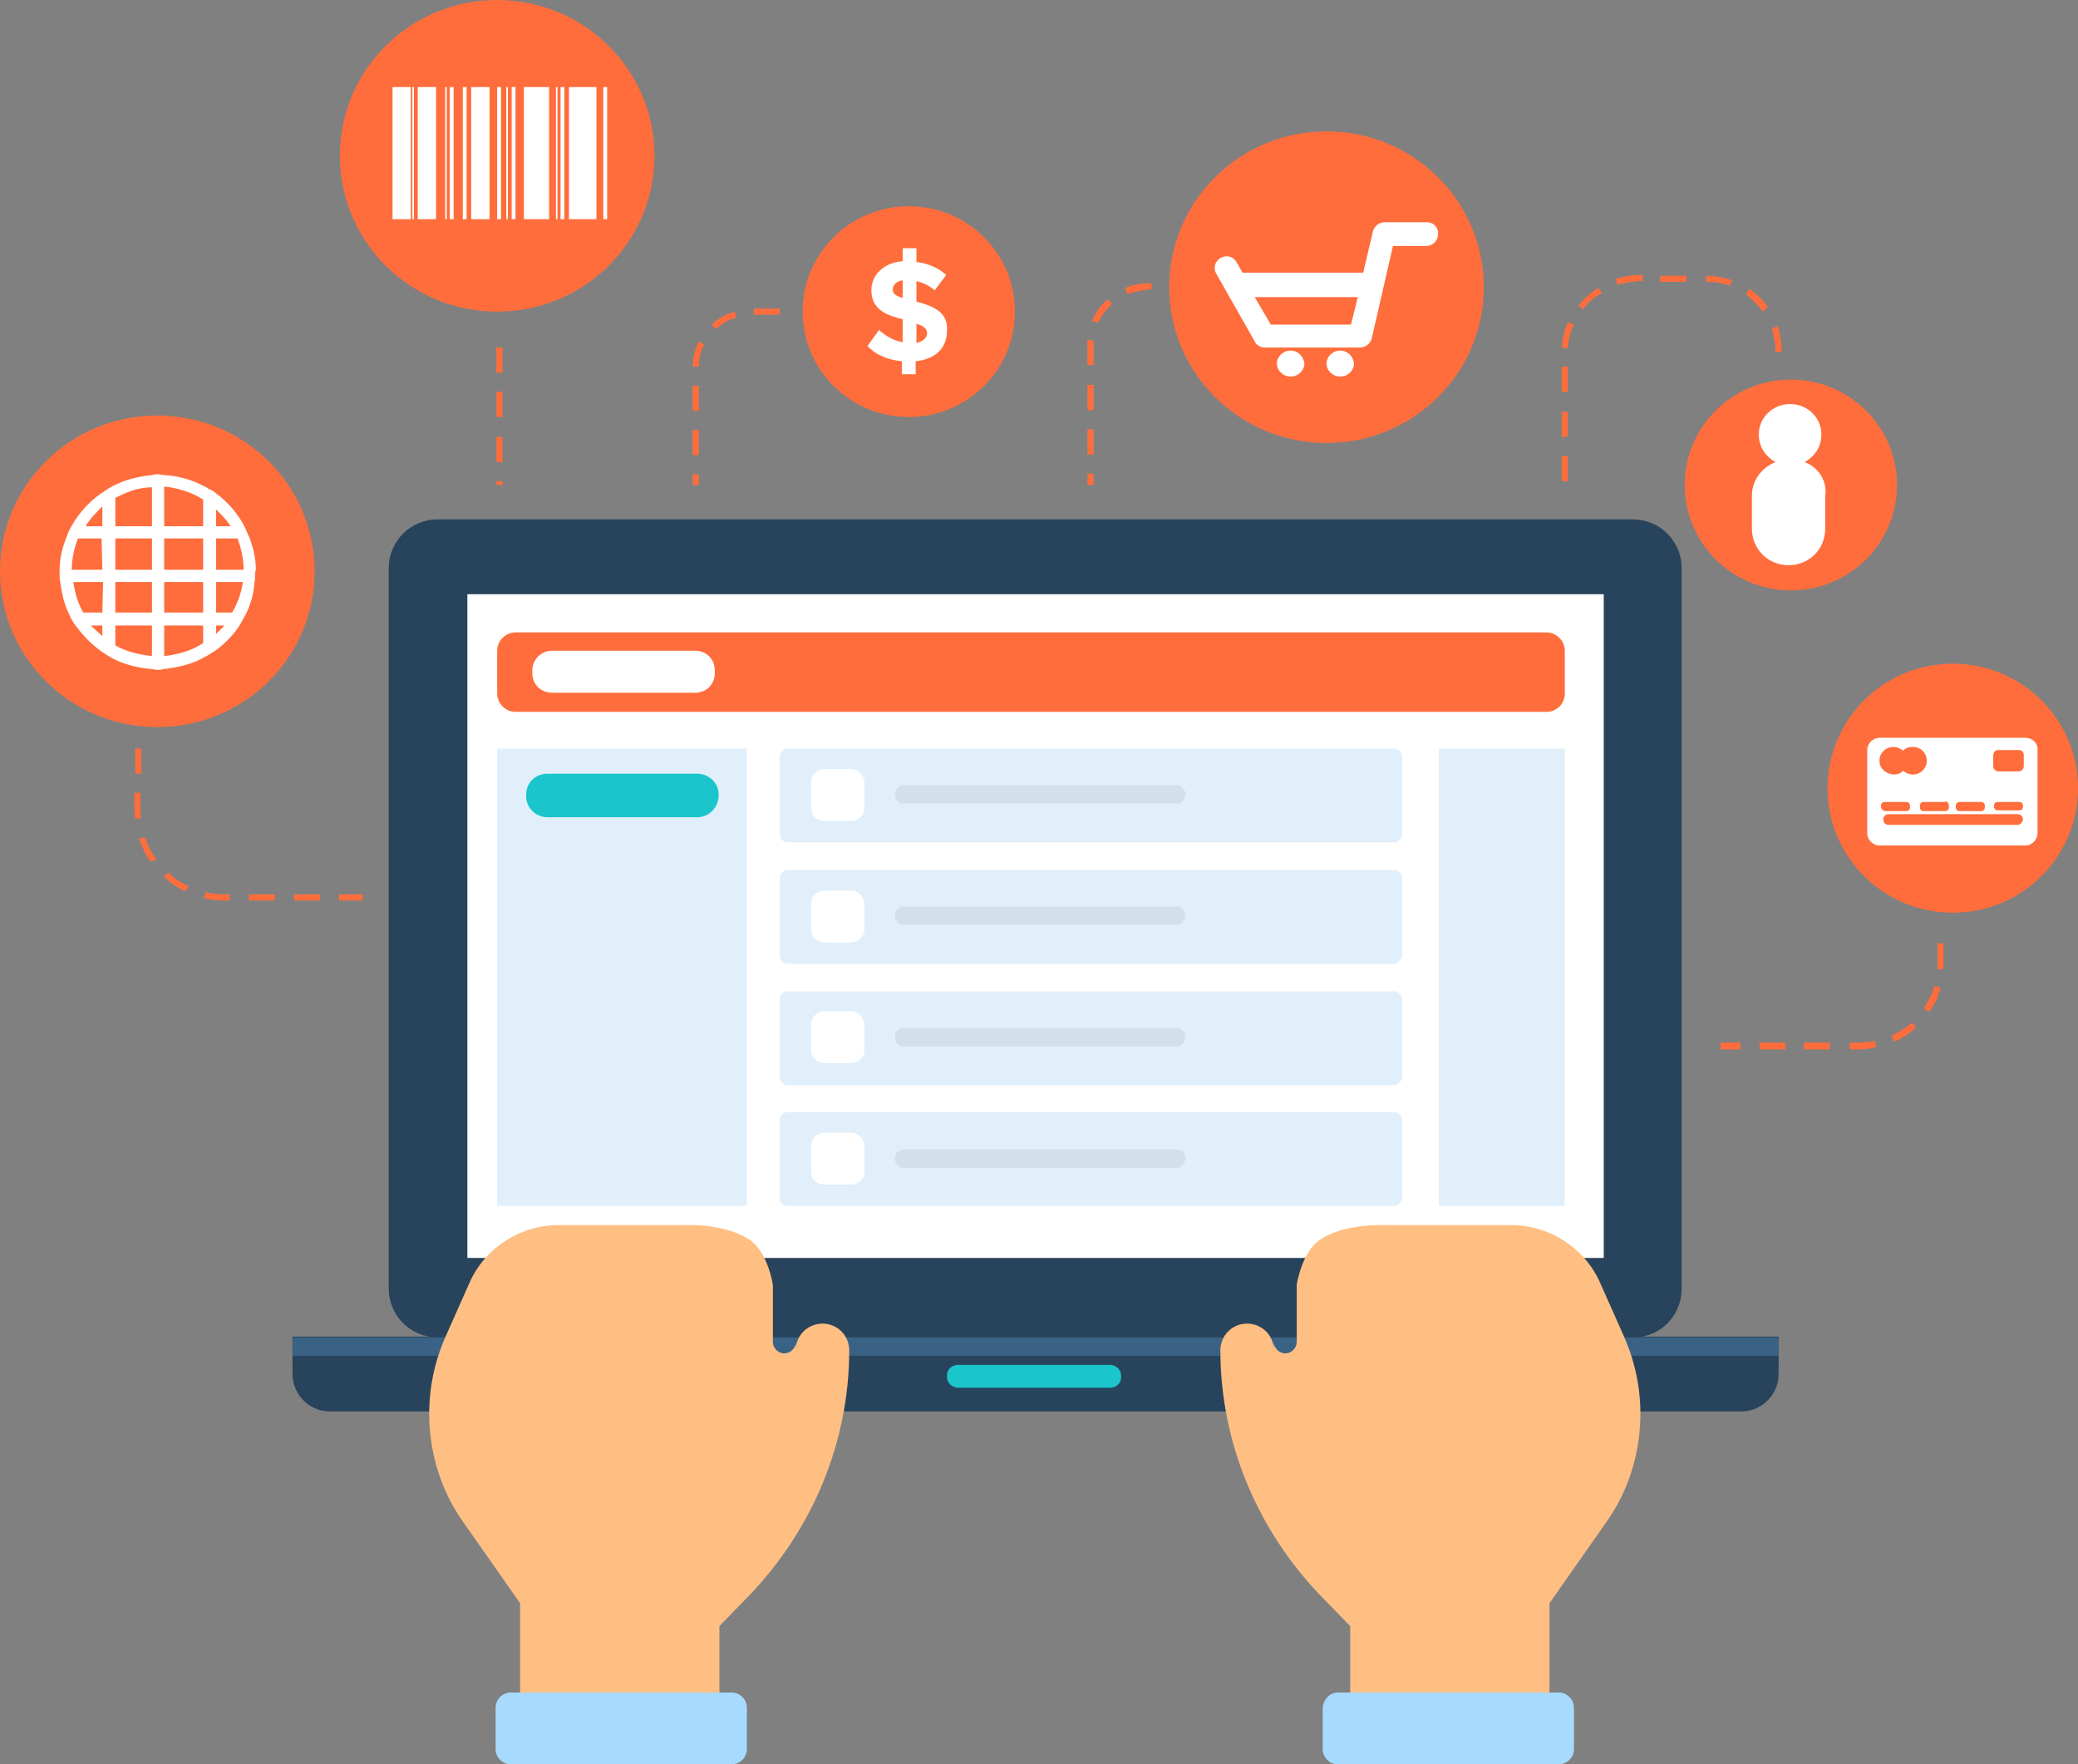 <?xml version="1.0" encoding="utf-8"?>
<!-- Generator: Adobe Illustrator 19.2.0, SVG Export Plug-In . SVG Version: 6.00 Build 0)  -->
<svg version="1.1" id="Graphic" xmlns="http://www.w3.org/2000/svg" xmlns:xlink="http://www.w3.org/1999/xlink" x="0px" y="0px"
	 viewBox="0 0 272.1 231" style="enable-background:new 0 0 272.1 231;" xml:space="preserve">
<rect x="0" y="0" width="272.1" height="231" fill="#808080" stroke="none"/>
<style type="text/css">
	.st0{fill:#28445C;}
	.st1{fill:#3A6285;}
	.st2{fill:#FFFFFF;}
	.st3{fill:#E1EFFA;}
	.st4{fill:#D3E0EB;}
	.st5{fill:#FF6D3C;}
	.st6{fill:#1AC5CC;}
	.st7{fill:#FFBF83;}
	.st8{fill:#A6DBFF;}
</style>
<g>
	<path class="st0" d="M213.9,175.1H57.3c-3.5,0-6.4-2.8-6.4-6.4V74.4c0-3.5,2.8-6.4,6.4-6.4h156.5c3.5,0,6.4,2.8,6.4,6.4v94.3
		C220.2,172.3,217.4,175.1,213.9,175.1z"/>
	<path class="st0" d="M228,184.8H43.2c-2.7,0-4.9-2.2-4.9-4.9V175h194.6v4.9C232.9,182.6,230.7,184.8,228,184.8z"/>
	<rect x="38.3" y="175.1" class="st1" width="194.6" height="2.4"/>
	<rect x="61.2" y="77.8" class="st2" width="148.8" height="86.9"/>
	<path class="st3" d="M182.5,110.3h-79.4c-0.5,0-1-0.5-1-1V99c0-0.5,0.5-1,1-1h79.5c0.5,0,1,0.5,1,1v10.3
		C183.5,109.9,183,110.3,182.5,110.3z"/>
	<path class="st2" d="M111.4,100.7H108c-1,0-1.8,0.8-1.8,1.7v3.4c0,1,0.8,1.7,1.8,1.7h3.4c1,0,1.8-0.8,1.8-1.7v-3.4
		C113.1,101.5,112.4,100.7,111.4,100.7z"/>
	<path class="st4" d="M154.1,105.2h-35.8c-0.6,0-1.1-0.5-1.1-1.1v-0.2c0-0.6,0.5-1.1,1.1-1.1h35.8c0.6,0,1.1,0.5,1.1,1.1v0.2
		C155.1,104.8,154.7,105.2,154.1,105.2z"/>
	<path class="st3" d="M182.5,126.2h-79.4c-0.5,0-1-0.5-1-1v-10.3c0-0.5,0.5-1,1-1h79.5c0.5,0,1,0.5,1,1v10.3
		C183.5,125.7,183,126.2,182.5,126.2z"/>
	<path class="st2" d="M111.4,116.6H108c-1,0-1.8,0.8-1.8,1.7v3.4c0,1,0.8,1.7,1.8,1.7h3.4c1,0,1.8-0.8,1.8-1.7v-3.4
		C113.1,117.4,112.4,116.6,111.4,116.6z"/>
	<path class="st4" d="M154.1,121.1h-35.8c-0.6,0-1.1-0.5-1.1-1.1v-0.2c0-0.6,0.5-1.1,1.1-1.1h35.8c0.6,0,1.1,0.5,1.1,1.1v0.2
		C155.1,120.6,154.7,121.1,154.1,121.1z"/>
	<path class="st3" d="M182.5,142.1h-79.4c-0.5,0-1-0.5-1-1v-10.3c0-0.5,0.5-1,1-1h79.5c0.5,0,1,0.5,1,1v10.3
		C183.5,141.6,183,142.1,182.5,142.1z"/>
	<path class="st2" d="M111.4,132.4H108c-1,0-1.8,0.8-1.8,1.7v3.4c0,1,0.8,1.7,1.8,1.7h3.4c1,0,1.8-0.8,1.8-1.7v-3.4
		C113.1,133.2,112.4,132.4,111.4,132.4z"/>
	<path class="st4" d="M154.1,137h-35.8c-0.6,0-1.1-0.5-1.1-1.1v-0.2c0-0.6,0.5-1.1,1.1-1.1h35.8c0.6,0,1.1,0.5,1.1,1.1v0.2
		C155.1,136.5,154.7,137,154.1,137z"/>
	<path class="st3" d="M182.5,157.9h-79.4c-0.5,0-1-0.5-1-1v-10.3c0-0.5,0.5-1,1-1h79.5c0.5,0,1,0.5,1,1v10.3
		C183.5,157.5,183,157.9,182.5,157.9z"/>
	<path class="st2" d="M111.4,148.3H108c-1,0-1.8,0.8-1.8,1.7v3.4c0,1,0.8,1.7,1.8,1.7h3.4c1,0,1.8-0.8,1.8-1.7V150
		C113.1,149.1,112.4,148.3,111.4,148.3z"/>
	<path class="st4" d="M154.1,152.9h-35.8c-0.6,0-1.1-0.5-1.1-1.1v-0.2c0-0.6,0.5-1.1,1.1-1.1h35.8c0.6,0,1.1,0.5,1.1,1.1v0.2
		C155.1,152.4,154.7,152.9,154.1,152.9z"/>
	<path class="st5" d="M202.5,93.2h-135c-1.3,0-2.4-1.1-2.4-2.4v-5.6c0-1.3,1.1-2.4,2.4-2.4h135c1.3,0,2.4,1.1,2.4,2.4v5.6
		C204.9,92.2,203.8,93.2,202.5,93.2z"/>
	<path class="st2" d="M91,90.7H72.3c-1.5,0-2.6-1.1-2.6-2.6v-0.3c0-1.4,1.1-2.6,2.6-2.6H91c1.5,0,2.6,1.1,2.6,2.6v0.3
		C93.6,89.6,92.5,90.7,91,90.7z"/>
	<rect x="65.1" y="98" class="st3" width="32.7" height="59.9"/>
	<rect x="188.4" y="98" class="st3" width="16.5" height="59.9"/>
	<path class="st6" d="M91.3,107H71.7c-1.5,0-2.8-1.2-2.8-2.7V104c0-1.5,1.2-2.7,2.8-2.7h19.6c1.5,0,2.8,1.2,2.8,2.7v0.3
		C94,105.8,92.8,107,91.3,107z"/>
	<ellipse class="st5" cx="173.7" cy="37.6" rx="20.6" ry="20.4"/>
	<ellipse class="st5" cx="65.1" cy="20.4" rx="20.6" ry="20.4"/>
	<ellipse class="st5" cx="20.6" cy="74.8" rx="20.6" ry="20.4"/>
	<ellipse class="st5" cx="255.7" cy="103.2" rx="16.4" ry="16.3"/>
	<ellipse class="st5" cx="234.5" cy="63.5" rx="13.9" ry="13.8"/>
	<ellipse class="st5" cx="119" cy="40.8" rx="13.9" ry="13.8"/>
	<path class="st2" d="M236.3,60.5c1.3-0.7,2.2-2,2.2-3.6c0-2.2-1.8-4-4.1-4s-4.1,1.8-4.1,4c0,1.6,0.9,2.9,2.2,3.6
		c-1.8,0.7-3.1,2.4-3.1,4.4v4.3c0,2.7,2.1,4.8,4.8,4.8c2.7,0,4.8-2.1,4.8-4.8v-4.3C239.3,62.9,238,61.1,236.3,60.5z"/>
	<path class="st2" d="M186.9,29.1h-5.6c-0.7,0-1.3,0.5-1.5,1.1l-1.3,5.5h-15.8l-0.8-1.4c-0.4-0.7-1.3-1-2.1-0.5
		c-0.7,0.4-1,1.3-0.5,2.1l5,8.8c0.2,0.5,0.8,0.8,1.3,0.8h12.5c0.7,0,1.3-0.5,1.5-1.1l2.8-12.2h4.4c0.8,0,1.5-0.7,1.5-1.5
		C188.4,29.8,187.7,29.1,186.9,29.1z M176.9,42.5h-10.5l-2.1-3.6h13.5L176.9,42.5z M169,45.9c-1,0-1.8,0.8-1.8,1.7s0.8,1.7,1.8,1.7
		s1.8-0.8,1.8-1.7C170.7,46.7,170,45.9,169,45.9z M175.5,45.9c-1,0-1.8,0.8-1.8,1.7s0.8,1.7,1.8,1.7s1.8-0.8,1.8-1.7
		C177.2,46.7,176.5,45.9,175.5,45.9z"/>
	<path class="st2" d="M58.3,28.7h0.2V11.4h-0.2V28.7z M58.9,28.7h0.5V11.4h-0.5V28.7z M60.6,28.7h0.5V11.4h-0.5V28.7z M61.7,28.7
		h2.4V11.4h-2.4V28.7z M54.7,28.7h2.4V11.4h-2.4V28.7z M51.4,28.7h2.4V11.4h-2.4V28.7z M54,28.7h0.2V11.4H54V28.7z M79,11.4v17.3
		h0.5V11.4C79.5,11.4,79,11.4,79,11.4z M73.4,28.7h0.5V11.4h-0.5V28.7z M74.5,28.7h3.6V11.4h-3.6V28.7z M72.8,28.7H73V11.4h-0.2
		V28.7z M68.6,28.7h3.3V11.4h-3.3V28.7z M65.1,28.7h0.5V11.4h-0.5V28.7z M66.3,28.7h0.2V11.4h-0.2V28.7z M67,28.7h0.5V11.4H67V28.7z
		"/>
	<path class="st2" d="M120,39.5v-2.7c0.8,0.2,1.7,0.6,2.4,1.2l1.5-2c-1-0.9-2.3-1.5-3.9-1.7v-1.8h-1.8v1.7c-2.6,0.2-4.1,1.9-4.1,3.8
		c0,2.6,2.1,3.3,4.1,3.8v3c-1.3-0.2-2.3-0.9-3.1-1.6l-1.5,2.1c1,1.1,2.5,1.8,4.5,2V49h1.8v-1.7c2.8-0.3,4.1-1.9,4.1-4
		C124.2,40.8,122,40,120,39.5z M118.2,39c-0.8-0.2-1.3-0.5-1.3-1.1s0.5-1.1,1.3-1.2V39z M120,44.9v-2.5c0.8,0.2,1.4,0.6,1.4,1.2
		C121.4,44.2,120.9,44.7,120,44.9z"/>
	<path class="st2" d="M265.2,96.6h-19.1c-0.9,0-1.6,0.8-1.6,1.6v10.9c0,0.9,0.8,1.6,1.6,1.6h19.1c0.9,0,1.6-0.8,1.6-1.6V98.2
		C266.9,97.3,266.1,96.6,265.2,96.6z M261,100.3L261,100.3v-0.5v-0.2v-0.5v-0.2c0-0.3,0.2-0.6,0.5-0.7h0.2h0.2h0.2h1.8h0.2h0.2h0.2
		c0.3,0.1,0.5,0.3,0.5,0.7v1.4c0,0.4-0.3,0.7-0.7,0.7h-2.4h-0.2C261.3,101,261,100.7,261,100.3L261,100.3L261,100.3z M256.1,105.5
		c0-0.3,0.2-0.5,0.5-0.5h2.8c0.3,0,0.5,0.2,0.5,0.5v0.2c0,0.3-0.2,0.5-0.5,0.5h-2.8c-0.3,0-0.5-0.2-0.5-0.5V105.5z M255.2,105.5v0.2
		c0,0.3-0.2,0.5-0.5,0.5h-2.8c-0.3,0-0.5-0.2-0.5-0.5v-0.2c0-0.3,0.2-0.5,0.5-0.5h2.8C254.8,104.8,255.2,105.1,255.2,105.5z
		 M246.1,99.6c0-1,0.8-1.8,1.8-1.8c0.5,0,1,0.2,1.3,0.5c0.3-0.4,0.8-0.5,1.3-0.5c1,0,1.8,0.8,1.8,1.8s-0.8,1.8-1.8,1.8
		c-0.5,0-1-0.2-1.3-0.5c-0.3,0.4-0.8,0.5-1.3,0.5C246.9,101.3,246.1,100.6,246.1,99.6z M246.3,105.6v-0.1c0-0.3,0.2-0.5,0.5-0.5h2.8
		c0.3,0,0.5,0.2,0.5,0.5v0.2c0,0.3-0.2,0.5-0.5,0.5h-2.8C246.5,106.1,246.3,105.9,246.3,105.6z M264.2,108h-16.9
		c-0.4,0-0.7-0.3-0.7-0.7s0.3-0.7,0.7-0.7h16.9c0.4,0,0.7,0.3,0.7,0.7C264.8,107.7,264.5,108,264.2,108z M264.9,105.6
		c0,0.3-0.2,0.5-0.5,0.5h-2.8c-0.3,0-0.5-0.2-0.5-0.5v-0.1c0-0.3,0.2-0.5,0.5-0.5h2.8c0.3,0,0.5,0.2,0.5,0.5V105.6z"/>
	<path class="st2" d="M33.5,74.6c0-1.4-0.3-2.8-0.8-4.1c-0.2-0.5-0.5-1.1-0.7-1.6c-0.9-1.7-2.2-3.2-3.7-4.3
		c-0.2-0.2-0.5-0.4-0.8-0.5L27.3,64c-0.2-0.2-0.5-0.3-0.7-0.4c-1.5-0.8-3.3-1.3-5.1-1.4c-0.3,0-0.5-0.1-0.8-0.1s-0.5,0-0.8,0.1
		c-2,0.2-3.9,0.7-5.6,1.7L14,64.1c-2,1.2-3.6,2.9-4.7,4.9c-0.3,0.5-0.5,1.1-0.7,1.6c-0.5,1.3-0.8,2.7-0.8,4.1v0.2
		c0,0.5,0,0.9,0.1,1.4c0.2,1.4,0.5,2.8,1.1,4c0.2,0.5,0.5,1.1,0.9,1.6c1.1,1.5,2.4,2.8,4,3.8l0.3,0.2c1.7,1,3.5,1.5,5.6,1.7
		c0.3,0,0.5,0.1,0.8,0.1s0.5,0,0.8-0.1c1.8-0.2,3.6-0.6,5.1-1.4c0.2-0.2,0.5-0.2,0.7-0.4l0.2-0.1c0.2-0.2,0.5-0.3,0.8-0.5
		c1.2-0.9,2.3-2,3.1-3.2c0.3-0.5,0.6-1.1,0.9-1.6c0.6-1.2,1-2.6,1.1-4c0.1-0.5,0.1-0.9,0.1-1.4L33.5,74.6z M13.4,83.3
		c-0.5-0.5-1-0.9-1.5-1.4h1.5V83.3z M13.4,80.2h-2.5c-0.7-1.2-1.1-2.6-1.3-4h3.9L13.4,80.2L13.4,80.2z M13.4,74.6h-4
		c0-1.4,0.3-2.8,0.8-4.1h3.1L13.4,74.6L13.4,74.6z M13.4,68.9h-2.2c0.6-1,1.4-1.8,2.2-2.6V68.9z M19.9,85.9
		c-1.8-0.2-3.4-0.6-4.8-1.4v-2.6h4.8V85.9z M19.9,80.2h-4.8v-4h4.8V80.2z M19.9,74.6h-4.8v-4.1h4.8V74.6z M19.9,68.9h-4.8v-3.7
		c1.5-0.8,3.1-1.4,4.8-1.4V68.9z M26.6,84.2c-1.5,1-3.3,1.5-5.1,1.7v-4h5.1V84.2z M26.6,80.2h-5.1v-4h5.1V80.2z M26.6,74.6h-5.1
		v-4.1h5.1V74.6z M26.6,68.9h-5.1v-5.2c1.9,0.2,3.7,0.8,5.1,1.7V68.9z M28.3,66.7c0.7,0.7,1.4,1.4,1.9,2.2h-1.9V66.7z M28.3,83v-1.1
		h1.1C29,82.3,28.6,82.7,28.3,83z M30.4,80.2h-2.1v-4h3.5C31.6,77.7,31.1,79,30.4,80.2z M28.3,74.6v-4.1h2.8
		c0.5,1.3,0.8,2.7,0.8,4.1H28.3z"/>
	<path class="st5" d="M29.4,117.9c-0.9,0-1.8-0.1-2.7-0.3l0.2-0.8c0.8,0.2,1.7,0.3,2.5,0.3h0.7v0.8H29.4L29.4,117.9z M47.5,117.9
		h-3.1v-0.8h3.1V117.9z M41.9,117.9h-3.4v-0.8h3.4V117.9z M36,117.9h-3.4v-0.8H36V117.9z M24.3,116.7c-1.1-0.5-2-1.1-2.8-1.9
		l0.5-0.6c0.8,0.8,1.7,1.4,2.7,1.8L24.3,116.7z M19.7,112.8c-0.7-0.9-1.1-2-1.5-3l0.8-0.2c0.3,1,0.8,2,1.5,2.9L19.7,112.8z
		 M17.7,107.2c0-0.4-0.1-0.7-0.1-1.1v-2.3h0.8v2.3c0,0.3,0,0.7,0.1,1L17.7,107.2z M18.5,101.3h-0.8V98h0.8V101.3z"/>
	<path class="st5" d="M65.8,63.5H65V63h0.8V63.5z M65.8,60.5H65v-3.3h0.8V60.5z M65.8,54.6H65v-3.3h0.8V54.6z M65.8,48.8H65v-3.3
		h0.8V48.8z"/>
	<path class="st5" d="M243.5,137.4L243.5,137.4h-1.3v-0.9h1.3c0.7,0,1.3-0.1,2-0.2l0.2,0.8C244.9,137.3,244.2,137.4,243.5,137.4z
		 M239.6,137.4h-3.4v-0.9h3.4V137.4z M233.8,137.4h-3.4v-0.9h3.4V137.4z M227.9,137.4h-2.6v-0.9h2.6V137.4z M248,136.4l-0.3-0.8
		c1-0.5,1.9-1.1,2.7-1.7l0.5,0.6C250.1,135.3,249.1,135.9,248,136.4z M252.6,132.5l-0.7-0.5c0.6-0.9,1.1-1.8,1.4-2.9l0.8,0.2
		C253.8,130.5,253.3,131.6,252.6,132.5z M254.5,126.9h-0.8c0-0.2,0-0.3,0-0.5v-2.9h0.8v2.9C254.5,126.6,254.5,126.7,254.5,126.9z"/>
	<path class="st5" d="M205.3,63h-0.8v-3.3h0.8V63z M205.3,57.2h-0.8v-3.3h0.8V57.2z M205.3,51.3h-0.8V48h0.8V51.3z M233.3,46.1h-0.8
		c0-1.1-0.2-2.1-0.5-3.1l0.8-0.3C233.1,43.7,233.3,44.9,233.3,46.1z M205.3,45.6l-0.8-0.1c0.1-1.1,0.3-2.3,0.8-3.3l0.8,0.3
		C205.6,43.4,205.4,44.5,205.3,45.6z M230.8,40.8c-0.6-0.9-1.4-1.6-2.2-2.3l0.5-0.7c0.9,0.7,1.8,1.5,2.4,2.4L230.8,40.8z
		 M207.3,40.5l-0.6-0.5c0.7-0.9,1.6-1.7,2.6-2.3l0.5,0.7C208.7,38.9,207.9,39.6,207.3,40.5z M226.5,37.4c-1-0.4-2.1-0.5-3.1-0.5
		v-0.8c1.1,0,2.3,0.2,3.4,0.6L226.5,37.4z M211.8,37.3l-0.2-0.8c1-0.3,2-0.5,3-0.5h0.5v0.8h-0.5C213.6,36.9,212.7,37,211.8,37.3z
		 M220.8,36.9h-3.4v-0.8h3.4V36.9z"/>
	<path class="st5" d="M91.5,63.5h-0.8v-1.4h0.8V63.5z M91.5,59.6h-0.8v-3.3h0.8V59.6z M91.5,53.8h-0.8v-3.3h0.8V53.8z M91.5,48h-0.8
		c0-1.2,0.3-2.3,0.8-3.3l0.7,0.4C91.8,45.9,91.5,46.9,91.5,48z M93.7,43.1l-0.5-0.6c0.8-0.8,1.9-1.4,3-1.7l0.2,0.8
		C95.4,41.8,94.5,42.4,93.7,43.1z M102.1,41.2h-3.4v-0.8h3.4V41.2z"/>
	<path class="st5" d="M143.2,63.5h-0.8V62h0.8V63.5z M143.2,59.5h-0.8v-3.3h0.8V59.5z M143.2,53.7h-0.8v-3.3h0.8V53.7z M143.2,47.8
		h-0.8v-2.7c0-0.2,0-0.4,0-0.6l0.8,0.1c0,0.2,0,0.4,0,0.5V47.8z M143.8,42.3L143,42c0.5-1.1,1.1-2.1,2.1-2.8l0.5,0.6
		C144.9,40.5,144.2,41.3,143.8,42.3z M147.6,38.5l-0.3-0.8c1-0.4,2-0.6,3.1-0.6h0.4v0.8h-0.4C149.5,38,148.6,38.2,147.6,38.5z"/>
	<path class="st6" d="M145.3,181.7h-19.8c-0.8,0-1.5-0.6-1.5-1.4v-0.2c0-0.8,0.6-1.4,1.5-1.4h19.8c0.8,0,1.5,0.6,1.5,1.4v0.2
		C146.8,181.1,146.2,181.7,145.3,181.7z"/>
	<path class="st7" d="M94.2,229.4v-16.5L98,209c8.4-8.7,13.2-20.2,13.2-32.2c0-1.9-1.5-3.5-3.5-3.5c-1.9,0-3.5,1.5-3.5,3.5v-1.1
		c0,0.8-0.7,1.5-1.5,1.5s-1.5-0.7-1.5-1.5v-7.5c0,0-0.6-4-2.8-5.7c-3.2-2.4-8.8-2.1-8.8-2.1H73.1c-5,0-9.6,3-11.6,7.5l-3.2,7.2
		c-1.4,3.2-2.1,6.6-2.1,10c0,5,1.5,10,4.4,14.1l7.5,10.7V228L94.2,229.4z"/>
	<path class="st8" d="M95.8,221.6H66.9c-1.1,0-2,0.9-2,2v5.4c0,1.1,0.9,2,2,2h28.9c1.1,0,2-0.9,2-2v-5.4
		C97.8,222.5,96.9,221.6,95.8,221.6z"/>
	<path class="st7" d="M176.8,229.4v-16.5L173,209c-8.4-8.7-13.2-20.2-13.2-32.2c0-1.9,1.5-3.5,3.5-3.5c1.9,0,3.5,1.5,3.5,3.5v-1.1
		c0,0.8,0.7,1.5,1.5,1.5s1.5-0.7,1.5-1.5v-7.5c0,0,0.6-4,2.8-5.7c3.2-2.4,8.8-2.1,8.8-2.1h16.5c5,0,9.6,3,11.6,7.5l3.2,7.2
		c1.4,3.2,2.1,6.6,2.1,10c0,5-1.5,10-4.4,14.1l-7.5,10.7V228L176.8,229.4z"/>
	<path class="st8" d="M175.2,221.6h28.9c1.1,0,2,0.9,2,2v5.4c0,1.1-0.9,2-2,2h-28.9c-1.1,0-2-0.9-2-2v-5.4
		C173.3,222.5,174.1,221.6,175.2,221.6z"/>
</g>
</svg>
